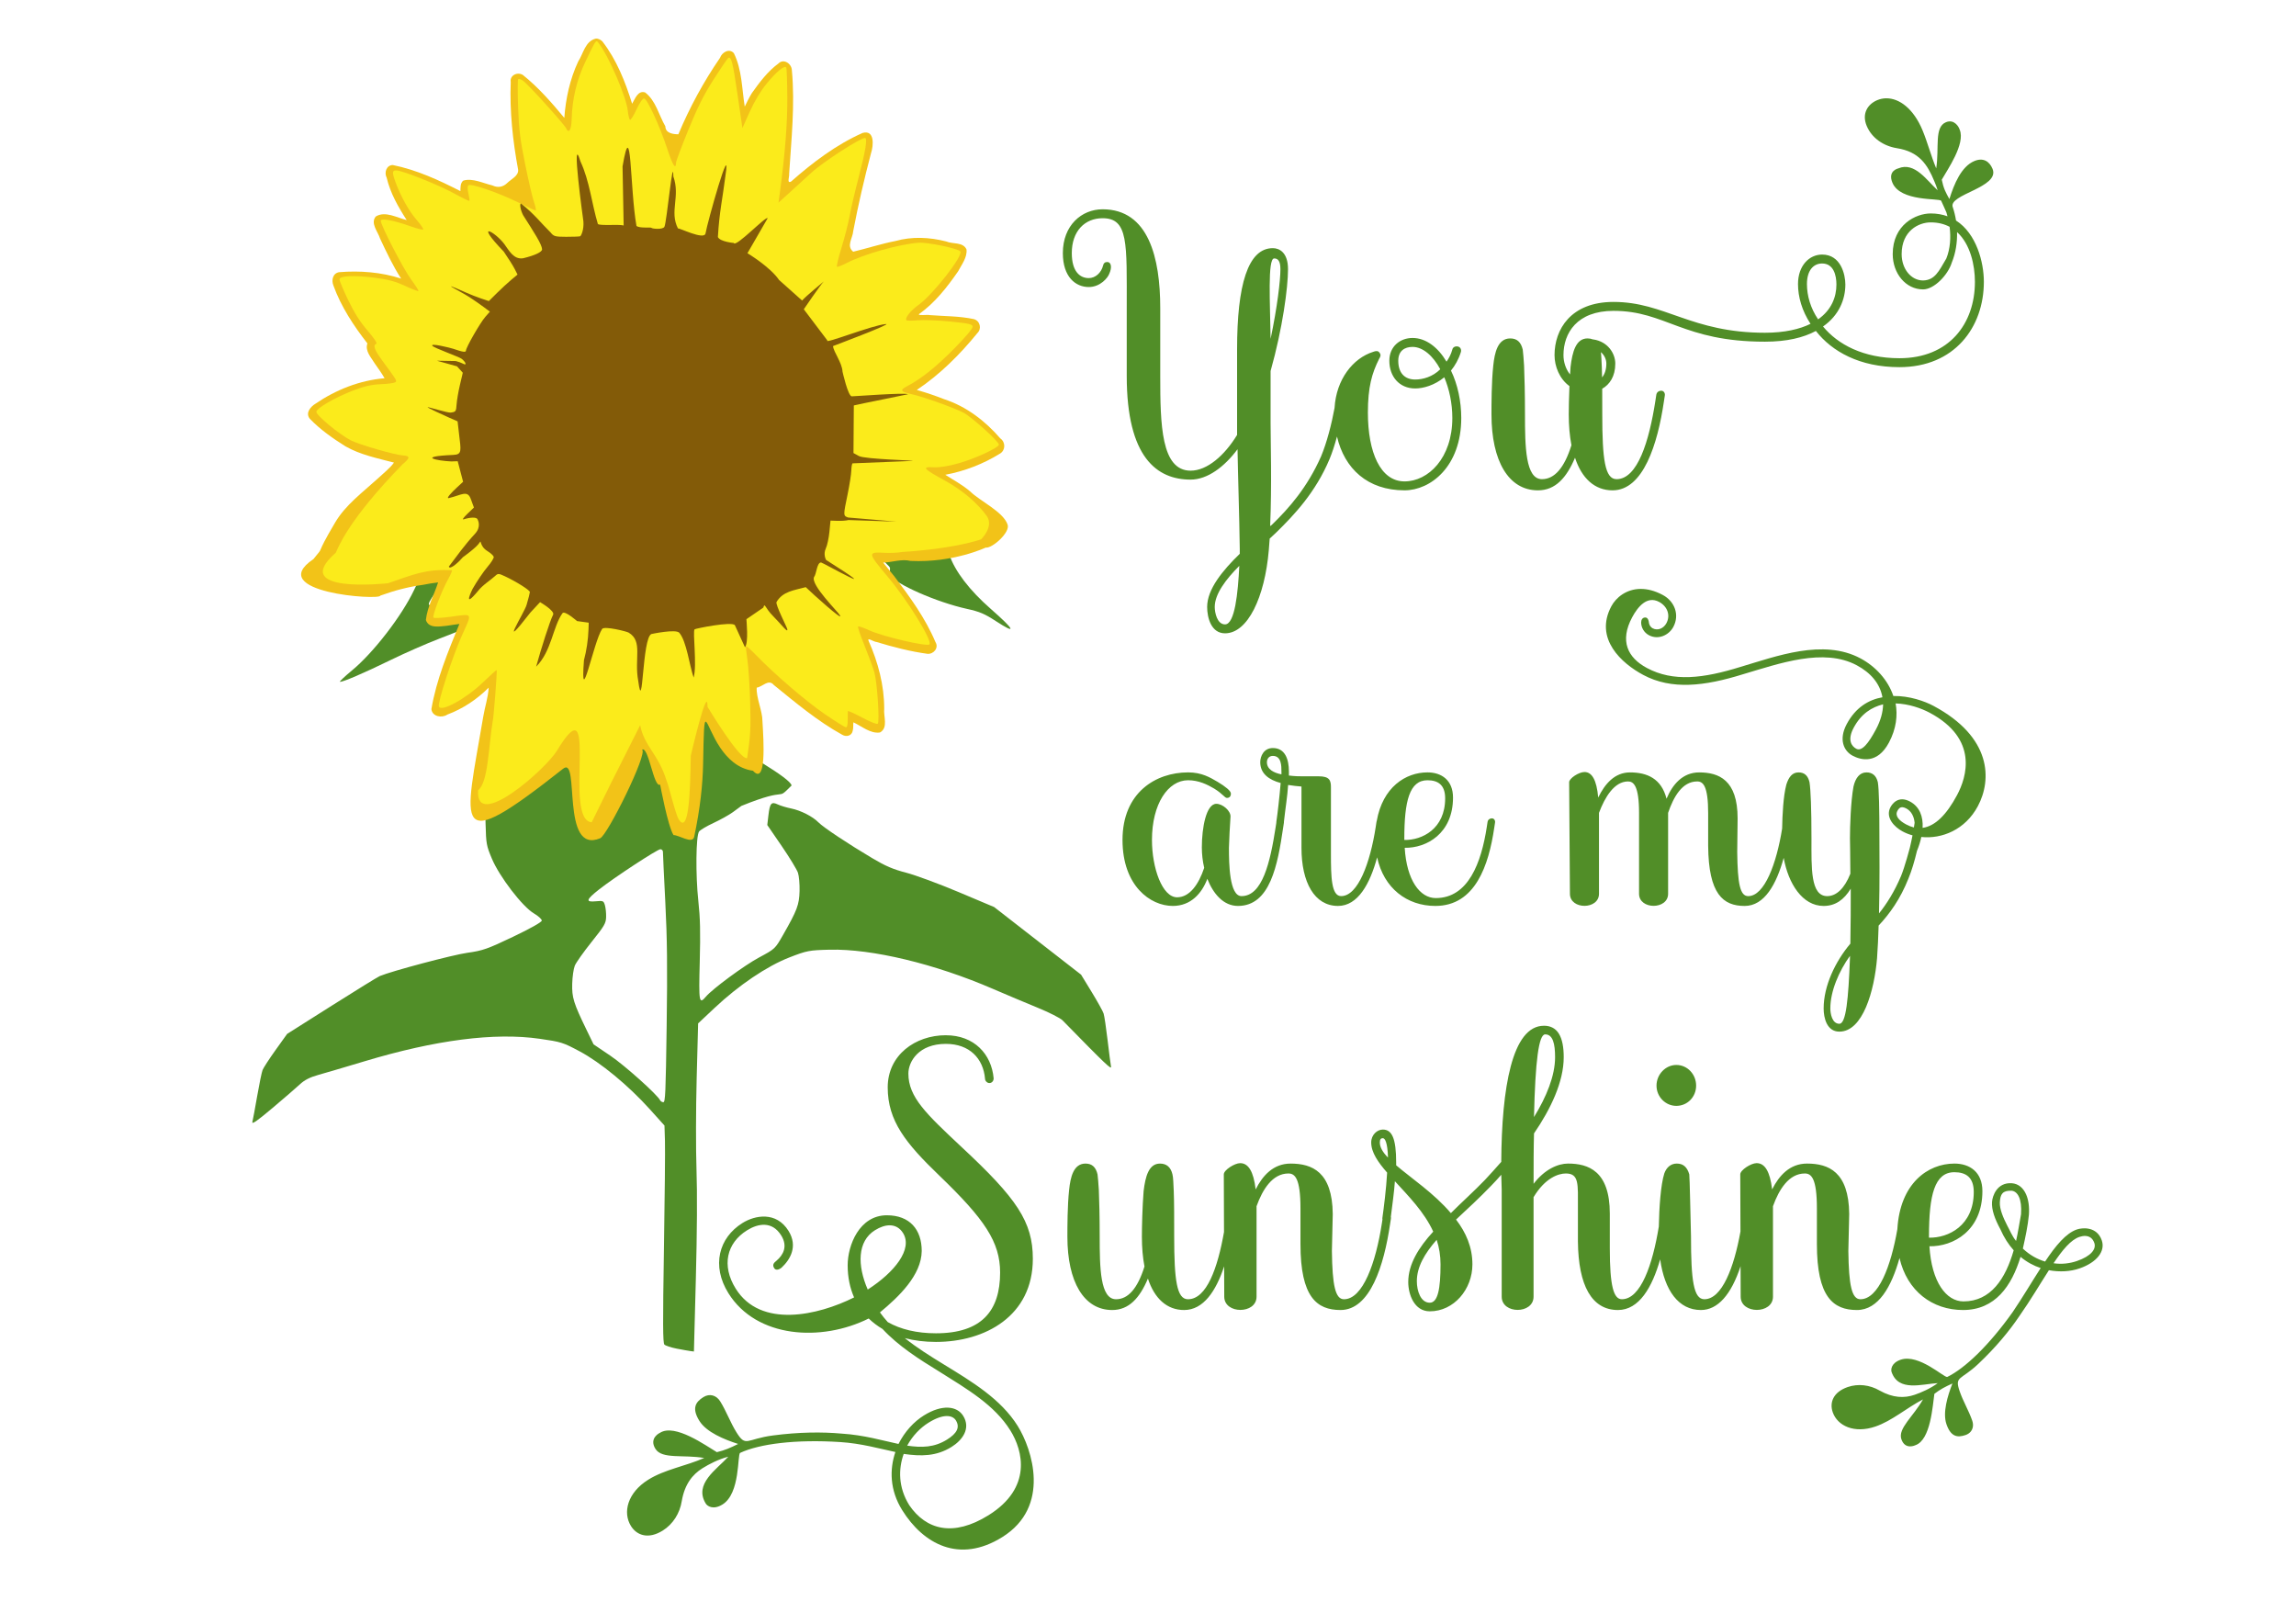 <svg width="297mm" height="210mm" viewBox="0 0 1052.362 744.094" id="svg12998" version="1.1" xmlns="http://www.w3.org/2000/svg">
  <defs id="defs13000"></defs>
  <g id="layer1" transform="translate(0,-308.268)">
    <g id="g13393">
      <g transform="matrix(0.56,0.033,-0.015,0.56,148.428,240.627)" id="g13153">
        <path id="path13071" style="fill:#518e28;fill-opacity:1" d="m 565.929,595.673 c -9.302,-5.415 -13.397,-6.89 -23.75,-8.55 -25.053,-4.019 -58.966,-16.788 -64.297,-24.211 1,-8.607 1.228,-4.015 -6.713,-13.148 -9.223,-10.792 -3.05,-11.827 13.662,-10.487 12.688,1.017 32.028,0.362 37.034,-1.255 1.641,-0.53 2.793,0.865 4.564,5.53 5.134,13.519 17.254,28.143 35.218,42.496 20.299,16.218 21.939,19.905 4.282,9.626 z M 41.047,666.88 c 17.138,-15.551 39.461,-46.921 48.936,-68.771 4.534,-10.456 4.884,-10.799 15.25,-14.982 4.469,-1.803 9.996,-4.521 12.283,-6.038 7.493,-4.972 9.089,0.554 2.011,6.962 -5.374,4.865 -17.079,21.642 -17.277,24.764 -0.229,3.597 20.922,7.787 34.233,6.781 l 10.625,-0.802 -4.375,4.448 c -5.779,5.876 -9.738,8.113 -31.25,17.659 -9.969,4.424 -27.688,13.35 -39.375,19.837 -21.113,11.718 -38.214,20.18 -40.782,20.18 -0.738,0 3.636,-4.517 9.72,-10.037 z m 264.792,275.453 c -0.621,-48.533 -1.474,-71.121 -3.827,-101.239 -1.666,-21.322 -3.029,-39.684 -3.029,-40.805 0,-1.121 -0.941,-2.039 -2.091,-2.039 -2.326,0 -37.337,25.457 -49.391,35.913 -10.302,8.936 -10.823,11.035 -2.42,9.747 6.117,-0.938 6.489,-0.803 7.665,2.771 0.68,2.066 1.236,6.353 1.236,9.526 0,5.179 -1.166,7.348 -11.405,21.211 -6.273,8.493 -12.179,17.534 -13.125,20.091 -0.946,2.556 -1.72,9.24 -1.72,14.853 0,11.324 1.534,15.797 12.653,36.901 l 6.125,11.624 14.049,8.523 c 11.993,7.276 39.154,29.473 41.554,33.96 0.422,0.789 1.613,1.435 2.646,1.435 1.655,0 1.783,-7.442 1.08,-62.472 z m 15.264,263.171 c -4.678,-0.629 -9.246,-1.854 -10.152,-2.722 -1.305,-1.252 -1.814,-17.379 -2.452,-77.75 -0.443,-41.894 -1.133,-81.805 -1.535,-88.691 l -0.73,-12.52 -12.334,-12.6 c -18.075,-18.464 -41.253,-35.833 -58.694,-43.983 -13.789,-6.443 -15.266,-6.816 -32.852,-8.294 -37.035,-3.112 -85.007,5.913 -142.746,26.856 -15.125,5.486 -31.88,11.459 -37.234,13.273 -6.913,2.342 -11.26,4.849 -15,8.652 -2.896,2.945 -12.79,12.294 -21.987,20.775 -12.306,11.349 -16.528,14.567 -15.99,12.188 0.402,-1.778 1.917,-11.391 3.365,-21.363 1.448,-9.972 3.168,-19.646 3.822,-21.5 0.654,-1.853 5.258,-9.519 10.232,-17.034 l 9.042,-13.665 35.708,-25.126 c 19.64,-13.819 37.077,-25.793 38.75,-26.608 9.488,-4.622 59.266,-20.894 71.087,-23.237 12.465,-2.471 16.292,-4.054 36.992,-15.299 14.051,-7.633 23.088,-13.347 23.088,-14.598 0,-1.131 -2.953,-3.59 -6.562,-5.465 -9.531,-4.952 -28.977,-28.309 -35.575,-42.728 -4.718,-10.31 -5.041,-11.83 -5.887,-27.706 l -0.895,-16.797 9.773,-9.482 c 5.375,-5.215 14.974,-13.309 21.331,-17.986 10.252,-7.543 12.512,-8.612 20,-9.455 l 33.442,-3.745 c 6.875,-7.127 13.21,-12.962 14.077,-12.966 4.294,9.684 -4.781,36.505 -0.814,46.79 1.256,1.657 4.767,-1.071 14.301,-11.111 5.262,-5.542 -5.417,-67.034 18.035,-45.193 l 6.885,3.963 5.32,-0.489 5.321,-0.489 0,16.65 c 0,12.095 0.685,19.606 2.503,27.455 3.579,15.451 10.358,26.714 12.033,26.245 2.533,-0.709 9.633,-30.6 13.234,-38.883 1.922,-4.421 -5.77,-10.139 -3.943,-17.09 1.827,-6.951 6.037,-50.618 6.314,-50.618 0.277,0 23.354,37.316 25.047,38.06 2.505,1.1 46.53,22.795 47.227,28.654 -13.497,14.586 0,0 -40.55,19.072 -0.189,0.098 -3.771,3.091 -6.865,5.555 -3.094,2.464 -10.125,6.861 -15.625,9.771 -5.5,2.91 -10.703,6.371 -11.562,7.691 -2.468,3.79 -1.941,35.672 0.938,56.736 1.897,13.877 2.471,25.327 2.484,49.472 0.017,33.427 0.386,35.243 5.76,28.372 5.329,-6.814 30.696,-27.393 42.695,-34.639 12.743,-7.694 12.848,-7.801 18.924,-19.332 11.103,-21.072 12.637,-25.55 12.637,-36.871 0,-5.613 -0.769,-12.297 -1.71,-14.853 -0.94,-2.556 -7.199,-12.044 -13.908,-21.084 l -12.199,-16.436 0.711,-7.965 c 0.896,-10.03 2.093,-11.54 7.418,-9.356 2.234,0.916 7.155,2.102 10.937,2.636 7.962,1.124 17.91,5.543 22.733,10.099 3.978,3.757 24.706,16.102 44.654,26.593 11.145,5.861 17.292,8.105 28.125,10.264 7.625,1.52 27.082,7.502 43.238,13.294 l 29.375,10.531 36.25,25.524 36.25,25.524 9.042,13.66 c 4.973,7.513 9.578,15.177 10.232,17.03 0.654,1.853 2.374,11.528 3.822,21.5 1.448,9.971 2.966,19.6 3.372,21.396 0.691,3.051 -3.815,-0.872 -40.662,-35.403 -1.819,-1.704 -11.182,-5.829 -20.807,-9.166 -9.625,-3.337 -26.219,-9.281 -36.875,-13.21 -47.934,-17.671 -99.594,-26.951 -134.109,-24.09 -16.76,1.389 -18.615,1.857 -32.766,8.264 -18.222,8.251 -40.682,25.046 -60.093,44.938 l -13.032,13.354 0.018,44.948 c 0.01,24.937 0.837,58.131 1.857,74.559 1.168,18.806 1.845,51.353 1.857,89.194 l 0.018,59.583 -2.812,-0.19 c -1.547,-0.104 -6.64,-0.704 -11.318,-1.333 z"></path>
        <path style="fill:#f2c318;fill-opacity:1" d="m 226.225,139.078 c -8.516,2.556 -9.772,12.867 -13.788,19.531 -6.344,14.733 -9.374,30.732 -10.111,46.707 -10.681,-11.848 -21.813,-23.64 -34.742,-33.014 -4.411,-2.577 -10.911,0.783 -9.826,6.293 -0.303,23.983 2.947,47.934 7.977,71.332 0.565,5.08 -5.458,7.946 -8.619,11.348 -3.386,3.576 -7.613,4.565 -12.121,2.695 -7.675,-1.34 -16.373,-5.249 -23.861,-2.521 -2.524,2.155 -2.106,6.325 -2.113,8.729 -17.81,-7.992 -36.396,-15.302 -55.785,-18.059 -5.228,0.334 -7.067,6.528 -4.75,10.668 3.275,12.296 10.039,23.291 17.273,33.621 -8.054,-1.413 -17.763,-6.663 -25.352,-1.41 -4.459,5.81 2.199,12.39 4.027,17.85 5.522,10.821 11.094,21.674 18.045,31.665 -16.422,-4.396 -33.894,-4.605 -50.623,-2.297 -5.245,1.037 -6.489,6.812 -4.551,11.188 6.68,16.881 17.402,31.882 29.043,45.678 -1.968,6.37 3.411,11.318 6.566,16.186 2.807,3.766 5.782,7.424 8.234,11.439 -20.315,2.887 -39.579,11.811 -55.871,24.115 -3.976,2.677 -8.278,8.019 -4.346,12.584 8.742,8.346 19.219,14.93 29.754,20.83 12.438,6.263 26.474,8.218 39.986,10.947 -2.894,4.503 -8.795,9.654 -13.176,14.109 -11.853,11.812 -25.52,22.821 -33.589,37.677 -16.929,30.928 -6.855,17.757 -16.929,30.928 -39.817,29.742 55.438,30.683 55.438,26.644 10.96,-4.674 22.629,-8.559 34.612,-10.867 4.056,-1.124 8.187,-1.95 12.325,-2.711 -2.923,10.346 -8.266,20.467 -9.164,31.27 2.565,7.223 11.765,4.495 17.332,3.717 3.434,-0.625 6.725,-1.539 10.148,-2.092 -8.618,23.066 -17.552,46.449 -21.014,70.92 0.799,6.182 8.871,6.992 13.107,3.735 12.627,-5.515 23.931,-13.885 33.243,-24.012 -0.25,8.04 -2.734,16.03 -3.825,24.031 -12.967,91.835 -23.443,116.47 66.441,38.611 13.738,-11.9 -0.556,70.765 31.815,55.02 5.827,-2.739 37.354,-71.878 32.263,-74.424 5.306,-3.261 10.385,31.22 15.523,27.693 0,0 7.195,33.691 12.054,40.628 4.423,-0.33 15.46,6.653 16.882,0.592 4.409,-23.755 5.858,-43.789 5.733,-60.19 -0.411,-54.234 -0.252,-33.178 13.565,-14.147 6.089,8.386 14.829,16.379 27.342,17.363 11.412,11.718 8.092,-24.659 6.65,-40.933 -0.154,-8.171 -5.746,-19.119 -5.42,-27.147 4.849,-0.994 9.457,-7.945 13.884,-3.026 18.249,13.431 36.425,27.383 56.864,37.321 3.614,1.983 8.135,0.486 8.68,-3.887 0.567,-2.178 0.074,-4.863 0.355,-6.734 6.945,2.834 14.184,8.647 21.963,7.002 6.822,-4.347 2.344,-13.279 2.904,-19.66 -0.509,-19.033 -5.984,-37.534 -14.229,-54.596 -1.627,-3.198 4.508,0.655 6.393,0.477 13.787,3.372 27.885,6.157 42.021,7.238 5.029,0.092 9.35,-5.472 6.182,-10.059 -8.721,-19.019 -21.887,-35.638 -35.072,-51.728 -3.083,-3.564 -6.235,-7.067 -9.35,-10.602 7.421,-0.675 15.043,-4.076 22.352,-2.689 35.047,-0.413 61.067,-14.494 61.067,-14.494 5.3,0.524 20.062,-13.793 17.407,-19.92 -3.776,-10.212 -23.366,-18.039 -31.132,-25.114 -6.324,-5.001 -14.594,-8.936 -20.867,-12.527 15.803,-3.87 31.008,-10.781 44.369,-20.01 4.315,-2.978 4.334,-9.476 -0.184,-12.367 -12.744,-13.568 -28.575,-24.552 -46.727,-29.334 -7.421,-2.439 -14.95,-4.565 -22.586,-6.217 18.593,-13.792 34.447,-30.984 48.291,-49.428 3.545,-3.707 1.988,-10.005 -3.131,-11.199 -11.858,-1.863 -24.068,-0.918 -36.059,-1.166 -2.559,-0.373 -9.349,1.195 -9.066,-0.196 12.847,-10.028 22.459,-23.386 31.167,-36.994 2.73,-5.653 7.196,-11.69 6.361,-18.207 -2.991,-6.169 -11.541,-3.558 -16.79,-5.583 -13.767,-2.679 -28.126,-2.502 -41.472,2.094 -11.611,2.945 -22.927,7.378 -34.287,10.773 -5.951,-4.311 -0.649,-11.197 -0.453,-16.752 3.51,-21.738 7.886,-43.3 12.886,-64.736 1.824,-6.073 2.643,-19.363 -7.313,-16.029 -21.412,10.902 -40.153,26.548 -57.377,43.135 -3.758,2.405 -1.368,-4.266 -1.795,-5.952 0.995,-28.295 3.377,-56.826 -0.057,-85.028 -0.323,-5.353 -6.987,-9.359 -11.105,-4.836 -8.59,6.969 -15.058,16.292 -21.07,25.473 -2.085,3.673 -3.812,7.533 -5.529,11.386 -2.759,-14.391 -2.976,-29.963 -10.047,-43.1 -3.91,-4.127 -9.853,-0.029 -11.213,4.42 -12.897,20.348 -23.764,41.984 -32.367,64.486 -4.284,0.273 -10.583,-0.232 -10.812,-5.852 -5.578,-8.841 -8.339,-20.598 -17.295,-26.729 -5.999,-1.537 -8.13,5.892 -10.365,9.844 -6.05,-17.584 -13.659,-35.233 -25.725,-49.543 -1.484,-1.291 -3.478,-2.222 -5.475,-1.877 z" id="path13095"></path>
        <path style="fill:#fbeb1b;fill-opacity:1" d="m 227.269,141.175 c -1.256,-0.238 -2.74,3.174 -8.945,17.254 -6.62,15.021 -9.961,30.942 -9.961,47.473 0,8.863 -1.97,12.483 -4.297,7.895 -1.705,-3.363 -32.224,-34.349 -36.334,-36.891 -1.714,-1.06 -3.488,-1.495 -3.945,-0.967 -0.457,0.528 -0.206,10.874 0.559,22.992 1.154,18.302 2.338,26.116 6.992,46.152 3.081,13.266 6.735,27.079 8.119,30.695 1.384,3.616 2.023,6.574 1.42,6.574 -0.603,0 -7.181,-2.622 -14.617,-5.826 -16.123,-6.947 -39.231,-13.43 -40.918,-11.48 -0.721,0.833 -0.622,3.397 0.262,6.725 0.786,2.958 1.219,5.624 0.961,5.922 -0.258,0.298 -6.004,-2.131 -12.768,-5.396 -12.652,-6.109 -41.855,-15.943 -47.344,-15.943 -3.666,0 -3.801,1.67 -0.756,9.389 4.375,11.09 11.662,23.162 18.043,29.893 3.536,3.73 6.087,7.175 5.67,7.656 -0.417,0.482 -5.199,-0.435 -10.629,-2.037 -13.903,-4.102 -24.168,-5.374 -24.168,-2.996 0,3.547 19.413,38.145 26.107,46.529 3.703,4.638 6.494,8.708 6.203,9.045 -0.291,0.336 -5.289,-1.278 -11.107,-3.588 -8.126,-3.226 -13.934,-4.429 -25.053,-5.188 -16.935,-1.155 -28.65,0.094 -28.65,3.055 0,1.098 3.401,8.502 7.557,16.451 5.344,10.223 10.193,17.267 16.562,24.068 5.285,5.643 8.36,9.894 7.443,10.289 -2.943,1.268 -1.556,4.946 4.961,13.158 13.232,16.674 12.935,16.208 11.121,17.504 -0.927,0.662 -6.26,1.659 -11.852,2.215 -7.377,0.733 -13.598,2.568 -22.668,6.686 -14.611,6.634 -28.583,15.685 -29.111,18.857 -0.446,2.677 19.252,17.527 28.9,21.787 7.055,3.115 36.244,9.781 42.83,9.781 6.037,0 5.997,1.721 -0.17,7.295 -43.451,48.402 -50.774,71.255 -52.605,75.438 -38.146,36.421 43.35,22.398 43.35,22.398 20.642,-8.363 30.557,-13.6 51.961,-13.713 0.339,0.392 -1.018,3.87 -3.016,7.73 -4.833,9.339 -12.19,30.549 -11.053,31.863 0.497,0.575 6.643,-0.072 13.658,-1.438 18.935,-3.687 18.059,-4.952 10.059,14.508 -7.345,17.864 -18.472,55.861 -17.35,59.242 1.635,4.925 21.883,-7.476 35.418,-21.691 5.865,-6.16 10.833,-11.002 11.041,-10.762 0.535,0.618 -1.563,41.395 -2.166,42.092 -2.842,20.58 -2.266,50.226 -10.379,56.912 -1.694,34.216 54.974,-20.691 63.484,-35.944 34.097,-61.116 6.155,56.678 30.045,56.678 l 14.684,-32.448 22.791,-49.179 c 3.809,17.089 15.585,22.708 22.795,44.116 1.851,3.399 7.928,27.079 10.937,31.204 8.545,11.717 8.654,-23.948 8.283,-52.764 0,0 12.312,-60.861 12.611,-40.847 0,0 27.552,42.359 33.511,39.975 2.281,-19.022 2.418,-23.852 1.274,-45.447 -0.704,-13.29 -2.145,-28.928 -3.201,-34.752 -1.056,-5.824 -1.692,-10.853 -1.412,-11.176 0.28,-0.323 4.125,2.827 8.545,7.002 15.952,15.066 42.103,35.47 57.522,44.881 8.654,5.282 16.43,9.604 17.281,9.604 1.021,0 1.476,-2.091 1.338,-6.139 -0.115,-3.376 -0.158,-6.583 -0.094,-7.125 0.064,-0.542 5.407,1.501 11.873,4.541 6.928,3.257 12.217,4.997 12.877,4.234 1.591,-1.839 -1.397,-33.828 -3.898,-41.734 -1.131,-3.575 -4.982,-13.123 -8.557,-21.217 -3.575,-8.094 -6.185,-15.081 -5.801,-15.525 0.385,-0.444 4.591,0.749 9.348,2.652 10.953,4.382 47.505,10.712 49.375,8.551 2.562,-2.96 -18.545,-34.626 -35.385,-53.084 -17.254,-18.912 -17.357,-19.539 -3.215,-19.576 4.607,-0.012 11.221,-0.728 14.699,-1.59 0,0 38.304,-4.186 63.805,-14.043 0,0 10.433,-10.888 4.209,-19.291 -7.801,-10.057 -20.639,-20.018 -34.268,-26.588 -18.747,-9.038 -20.395,-10.732 -10.434,-10.732 4.831,0 12.242,-1.621 20.58,-4.502 13.444,-4.645 32.406,-14.683 32.406,-17.154 0,-2.495 -22.928,-21.367 -29.686,-24.434 -7.674,-3.483 -33.175,-11.027 -42.19,-12.482 -9.861,-1.592 -10.623,-2.745 -4.283,-6.475 11.196,-6.587 23.395,-17.305 37.779,-33.189 8.985,-9.922 14.595,-17.189 14.361,-18.605 -0.325,-1.967 -3.163,-2.435 -18.496,-3.047 -9.961,-0.397 -21.92,-0.142 -26.576,0.568 -4.656,0.71 -8.811,0.893 -9.232,0.406 -1.422,-1.644 3.311,-8.111 9.414,-12.863 11.526,-8.975 35.91,-42.71 33.164,-45.883 -2.019,-2.333 -26.924,-6.02 -34.256,-5.072 -15.764,2.039 -44.61,11.954 -58.58,20.135 -3.639,2.131 -7.067,3.674 -7.615,3.43 -0.549,-0.244 0.901,-7.268 3.223,-15.609 2.321,-8.342 5.033,-20.367 6.025,-26.723 0.993,-6.356 3.842,-20.33 6.33,-31.055 5.208,-22.449 6.678,-33.223 4.535,-33.223 -3.643,0 -33.786,21.647 -43.043,30.912 -5.637,5.642 -13.853,13.821 -18.258,18.178 l -8.008,7.922 0.777,-7.201 c 3.478,-32.161 4.829,-58.145 4.117,-79.217 -0.425,-12.598 -1.098,-23.512 -1.496,-24.256 -1.229,-2.298 -7.947,3.72 -15.768,14.123 -4.745,6.311 -9.521,14.927 -13.111,23.65 l -5.648,13.723 -4.725,-27.209 c -4.549,-26.199 -5.961,-31.119 -8.43,-29.355 -0.629,0.449 -5.736,8.581 -11.348,18.072 -7.786,13.169 -12.426,23.229 -19.59,42.461 -5.164,13.862 -9.389,26.238 -9.389,27.504 0,6.279 -2.646,2.412 -7.486,-10.936 -6.643,-18.319 -17.487,-39.941 -20.059,-39.996 -1.136,-0.024 -3.566,3.82 -5.955,9.42 -2.22,5.203 -4.527,9.11 -5.125,8.684 -0.598,-0.427 -1.46,-3.66 -1.918,-7.186 -1.466,-11.299 -16.831,-43.994 -25.455,-54.166 -0.535,-0.631 -0.927,-1.114 -1.346,-1.193 z" id="path13093"></path>
        <path style="fill:#835b08;fill-opacity:1" d="m 250.982,242.205 2.188,48.168 c -3.98,-0.876 -19.374,1.559 -21.095,0.042 -5.491,-16.406 -7.71,-34.75 -15.559,-50.184 -8.848,-26.166 3.667,48.702 3.667,48.702 0.759,6.686 -1.523,12.063 -2.33,12.363 -0.783,0.292 -5.904,0.787 -11.377,1.1 -9.106,0.52 -10.199,0.283 -12.869,-2.803 -8.163,-7.29 -13.598,-14.227 -24.74,-22.15 -1.434,0 -0.304,5.481 1.936,9.389 9.446,13.743 15.891,22.771 16.25,26.973 0,2.216 -5.74,5.299 -15.23,8.178 -7.78,1.796 -11.84,-5.771 -15.738,-10.635 -7.981,-9.819 -25.662,-18.054 -0.291,6.193 3.775,5.064 7.958,11.206 9.295,13.646 l 2.432,4.436 -4.92,4.482 c -2.706,2.465 -7.852,7.646 -11.435,11.512 l -6.516,7.029 -6.609,-1.814 c -3.636,-0.997 -8.698,-2.722 -11.299,-3.703 -26.94,-10.157 -6.179,-1.413 1.875,3.191 3.625,2.072 8.941,5.412 11.846,7.363 l 5.281,3.547 -3.603,4.457 c -4.06,5.019 -15.086,25.836 -15.086,28.482 0,1.638 -2.439,1.439 -10.625,-0.869 -2.149,-0.606 -19.545,-3.869 -16.859,-1.28 1.719,1.657 22.156,7.699 24.047,9.044 3.785,2.693 4.726,5.657 1.25,3.939 -1.203,-0.595 -3.875,-1.392 -5.938,-1.773 l -15.406,0.652 16.539,3.602 4.883,4.947 -2.062,10.033 c -1.134,5.518 -2.176,12.791 -2.314,16.16 -0.239,5.828 -0.466,6.166 -4.693,6.957 -2.444,0.457 -17.842,-3.491 -18.873,-3.294 -1.031,0.198 13.844,6.032 17.713,7.485 l 7.033,2.641 1.404,9.82 c 1.972,13.797 3.25,17.047 -4.158,17.811 -31.068,3.203 -12.463,5.62 -1.488,5.418 l 5.213,-0.48 2.43,8.26 2.428,8.26 -4.947,4.998 c -4.295,4.338 -9.019,9.808 -6.307,9.011 10.038,-2.948 14.914,-7.744 17.889,-0.367 l 2.779,6.895 -5.279,5.533 c -3.141,3.292 -4.268,5.146 -2.781,4.578 5.444,-2.079 10.335,-2.419 11.211,-0.781 0.546,1.02 3.386,6.07 -1.715,12.069 -8.383,9.859 -14.063,18.674 -20.659,28.066 0.958,3.149 8.893,-5.171 11.266,-8.329 0,0 11.212,-8.804 13.283,-12.701 1.687,-3.193 -0.315,2.672 6.704,6.521 2.602,1.437 4.952,3.403 5.223,4.369 0.271,0.966 -1.972,4.865 -4.984,8.666 -3.012,3.801 -8.216,12.111 -11.565,18.467 0,0 -8.504,18.434 4.471,1.502 3.501,-4.974 10.364,-9.716 13.658,-13.076 2.158,-2.257 2.821,-2.282 7.734,-0.301 9.719,3.919 20.998,10.263 20.988,11.805 -0.01,0.833 -1.079,5.575 -2.385,10.539 -1.383,6.203 -23.414,43.391 3.324,6.072 4.293,-5.074 9.998,-11.602 7.631,-8.847 0,0 12.548,6.36 10.898,9.679 -2.401,4.827 -9.214,28.85 -12.724,43.205 12.288,-13.226 12.772,-33.54 20.322,-44.896 1.657,-2.773 12.09,5.661 12.09,5.661 l 9.606,0.762 -0.039,5.559 c -0.059,8.506 -1.182,17.557 -3.037,25.293 -2.079,43.224 7.39,-15.545 14.177,-26.408 1.745,-2.664 20.619,0.939 21.779,1.767 11.999,6.4 4.932,20.81 8.855,39 4.775,29.638 2.167,-35.577 9.757,-38.975 0,0 19.889,-5.473 22.757,-2.343 6.172,6.735 8.895,25.912 12.702,35.925 2.594,-10.726 -1.968,-37.436 -0.298,-39.502 0.51,-0.631 30.335,-8.506 32.832,-5.311 l 8.729,17.556 c 3.015,-3.972 0.562,-21.975 0.576,-23.019 l 13.537,-10.266 c 1.223,-4.508 1.098,-0.055 8.295,6.562 7.052,6.485 12.639,13.671 11.755,9.762 -0.341,-1.508 -10.467,-19.594 -9.351,-21.561 4.954,-9.003 13.752,-10.256 23.534,-13.531 6.744,5.95 31.268,26.087 28.695,21.548 -1.699,-2.996 -24.907,-23.647 -22.131,-30.198 1.963,-2.439 1.929,-12.14 5.471,-12.24 1.291,0 58.127,28.199 4.004,-2.307 0,0 -2.689,-4.235 -0.473,-9.402 1.061,-2.459 2.219,-8.631 2.572,-13.715 l 0.641,-9.244 5.768,-0.143 c 3.171,-0.079 7.172,-0.608 8.891,-1.174 l 39.241,-1.029 -39.554,-1.021 c -4.106,-1.22 -4.106,-1.227 -0.938,-19.021 1.375,-7.722 2.5,-16.568 2.5,-19.658 0,-3.09 0.422,-5.701 0.938,-5.803 0.516,-0.101 46.957,-4.639 48.549,-4.829 5.503,-0.656 -38.672,0.925 -43.573,-1.441 l -4.527,-2.188 -0.381,-19.457 -0.381,-19.457 4.375,-1.203 4.375,-1.203 35.302,-9.342 c -2.34,-1.355 -44.771,4.414 -45.945,4.414 -3.084,0 -8.077,-19.702 -8.077,-19.702 -0.587,-7.533 -7.833,-15.659 -8.324,-20.47 0,0 48.454,-21.281 42.74,-20.531 -11.023,1.446 -50.413,19.815 -47.505,16.191 L 402.217,350.171 c 0,0 13.173,-20.959 15.718,-23.668 0,0 -14.096,12.663 -17.301,16.603 l -19.277,-15.7 c -7.585,-10.284 -26.406,-20.331 -26.406,-20.331 l 15.726,-29.534 c -1.132,-2.265 -25.502,25.804 -27.105,21.825 0,0 -11.198,-0.259 -13.134,-4.07 0.602,-20.571 3.048,-32.072 4.809,-50.378 4.275,-33.108 -13.86,39.464 -14.998,48.05 -0.972,5.78 -22.123,-3.628 -22.607,-2.724 -7.551,-13.637 1.378,-26.031 -4.934,-42.313 -0.694,-18.448 -4.347,37.302 -6.181,41.541 -1.166,2.605 -10.091,2.248 -10.538,1.53 -0.446,-0.719 -9.711,1.11 -12.329,-0.87 -6.312,-30.474 -6.326,-92.278 -12.678,-47.926 z" id="path13077"></path>
      </g>
      <path id="path13259" d="m 864.512,353.316 c -1.395,0.018 -2.765,0.298 -4.074,0.842 -2.161,0.897 -3.962,2.426 -4.93,4.436 -0.968,2.01 -1.103,4.502 0.07,7.328 2.347,5.652 7.741,9.258 13.805,10.248 10.217,1.604 14.002,7.439 17.178,15.086 0.552,1.33 1.175,2.826 1.561,4.225 -5.007,-4.547 -10.535,-13.165 -18.016,-10.059 -0.166,0.069 -5.001,1.1 -2.723,6.586 3.659,8.811 21.621,7.007 22.34,8.268 0.552,1.33 1.409,2.921 2.375,5.248 0.196,0.601 0.364,1.236 0.533,1.869 -2.284,-0.837 -4.844,-1.309 -7.707,-1.309 -6.757,0 -17.404,5.12 -17.404,18.635 0,8.805 5.936,16.174 13.922,16.174 5.008,0 11.384,-6.558 13.146,-12.279 1.826,-4.431 2.534,-9.294 2.422,-13.988 6.068,5.509 8.186,15.109 8.186,22.787 0,19.248 -11.877,35.016 -34.605,35.016 -16.586,0 -28.256,-6.349 -35.014,-14.539 7.371,-5.119 10.238,-12.491 10.238,-19.248 0,-4.505 -2.048,-13.717 -10.648,-13.717 -5.938,0 -11.057,5.116 -11.057,13.512 0,5.938 1.842,12.286 5.732,18.225 -4.914,2.457 -11.875,4.096 -20.885,4.096 -33.786,0 -45.866,-14.127 -69.414,-14.127 -19.657,0 -27.029,12.694 -27.029,24.365 0,5.139 2.249,10.889 6.834,14.211 -0.217,5.15 -0.314,10.1 -0.314,12.959 0,5.119 0.409,9.829 1.229,14.129 -3.276,10.443 -7.78,15.562 -13.514,15.562 -7.576,0 -7.781,-14.947 -7.781,-29.895 0,-9.624 -0.205,-16.791 -0.41,-22.115 -0.205,-3.276 -0.409,-5.733 -0.613,-7.371 -0.819,-3.481 -2.663,-5.119 -5.734,-5.119 -5.733,0 -7.167,6.552 -7.781,12.49 -0.819,7.576 -0.818,17.609 -0.818,22.318 0,21.295 7.781,34.811 21.295,34.811 7.986,0 13.106,-5.733 16.996,-14.947 3.071,9.419 9.009,14.947 17.199,14.947 14.129,0 20.68,-21.296 23.547,-40.748 l 0.41,-2.662 c 0.205,-1.024 -0.41,-2.252 -1.639,-2.252 -1.024,0 -2.047,0.615 -2.252,1.844 l -0.408,2.66 c -2.867,18.633 -8.191,36.039 -17.814,36.039 -5.324,0 -6.553,-9.009 -6.553,-29.895 0,-4.359 -0.002,-8.135 -0.023,-11.551 3.382,-1.909 5.994,-5.619 5.994,-11.525 0,-4.505 -3.276,-10.035 -10.033,-11.059 -0.088,-0.013 -0.167,-0.009 -0.25,-0.014 -0.726,-0.294 -1.534,-0.457 -2.445,-0.457 -5.324,0 -6.962,6.144 -7.781,13.105 -0.088,1.083 -0.149,2.258 -0.221,3.404 -2.01,-2.472 -3.021,-5.749 -3.021,-8.871 0,-10.033 6.143,-20.271 22.934,-20.271 23.957,0 31.738,14.129 69.414,14.129 10.033,0 17.61,-1.843 23.344,-4.914 7.371,9.419 20.065,16.586 38.289,16.586 25.186,0 38.701,-18.226 38.701,-39.111 0,-8.898 -3.335,-22.046 -12.756,-28.082 -0.335,-2.118 -0.83,-4.146 -1.459,-6.02 -2.485,-5.985 21.777,-9.041 18.188,-17.686 -1.45,-3.491 -4.313,-5.227 -8.303,-3.57 -5.984,2.485 -9.289,10.485 -11.471,17.434 -0.857,-1.593 -1.504,-2.69 -2.057,-4.02 -0.621,-1.496 -1.078,-3.059 -1.436,-4.859 2.581,-4.58 10.915,-16.421 8.223,-22.904 l -0.344,-0.834 c 0,0 -1.961,-4.253 -5.951,-2.596 -5.486,2.278 -2.992,11.574 -4.471,21.154 -2.416,-5.818 -4.001,-11.983 -6.279,-17.469 -4.095,-9.86 -10.617,-14.722 -16.664,-14.645 z m -359.133,50.863 c -9.624,0 -18.225,7.371 -18.225,20.066 0,11.057 5.939,15.561 11.877,15.561 5.324,0 8.806,-4.3 9.42,-6.143 1.229,-2.662 1.022,-5.322 -1.025,-5.322 -1.024,0 -1.637,0.613 -1.842,1.637 -0.819,3.276 -3.481,5.734 -6.553,5.734 -4.095,0 -7.781,-3.072 -7.781,-11.467 0,-10.033 5.938,-15.973 14.129,-15.973 11.876,0 11.057,11.468 11.057,41.158 l 0,31.123 c 0,37.472 13.924,47.506 29.281,47.506 7.781,0 15.562,-5.938 21.5,-13.924 0.205,12.491 0.819,30.1 1.023,45.662 l 0,2.252 c -7.781,7.576 -14.947,16.177 -14.947,24.367 0,4.914 1.844,12.08 8.191,12.08 10.443,0 18.224,-16.586 20.066,-38.086 0.205,-1.843 0.205,-3.479 0.41,-5.322 l 3.07,-2.867 c 8.191,-7.986 18.02,-18.43 24.367,-33.582 1.256,-3.016 2.403,-6.587 3.412,-10.32 3.405,14.689 14.011,24.654 30.949,24.654 11.876,0 26.006,-10.853 26.006,-33.172 0,-7.576 -1.639,-15.357 -4.711,-21.705 1.843,-2.252 3.482,-5.118 4.506,-8.395 0.41,-1.229 -0.205,-2.457 -1.434,-2.662 -1.229,-0.205 -2.252,0.41 -2.457,1.434 -0.614,2.252 -1.638,4.096 -2.662,5.529 -3.89,-6.552 -9.42,-10.854 -15.562,-10.854 -5.733,0 -10.646,3.891 -10.646,10.443 0,7.167 4.504,12.695 11.875,12.695 3.686,0 8.806,-1.433 13.311,-5.119 2.252,5.324 3.686,11.876 3.686,18.633 0,18.429 -11.058,29.076 -21.91,29.076 -11.057,0 -16.791,-13.309 -16.791,-31.533 0,-11.671 1.843,-18.02 5.119,-24.572 0.614,-1.024 1.024,-1.841 0.205,-2.865 -0.614,-1.024 -1.841,-0.82 -2.865,-0.41 -9.328,2.915 -16.983,12.659 -17.74,25.721 -1.341,7.341 -3.529,15.832 -6.18,22.193 -6.348,14.333 -14.742,23.754 -22.318,31.125 -0.205,0.205 -0.614,0.614 -1.023,0.818 0.819,-19.043 0.203,-38.701 0.203,-47.301 l 0,-23.752 c 5.529,-19.657 7.986,-38.29 7.986,-46.686 0,-7.576 -3.889,-9.623 -6.961,-9.623 -11.467,0 -16.383,16.994 -16.383,46.275 l 0,33.582 0,5.732 c -5.733,9.419 -13.719,16.381 -21.295,16.381 -13.514,0 -13.924,-21.091 -13.924,-43.41 l 0,-31.123 c 0,-22.933 -5.323,-45.252 -26.414,-45.252 z m 379.545,6 c 3.384,0 6.253,0.747 8.674,2.031 0.621,4.795 0.324,9.957 -1.498,14.512 -3.49,5.967 -5.291,9.923 -10.658,10.076 -5.529,0 -9.826,-5.323 -9.826,-12.08 0,-10.648 7.78,-14.539 13.309,-14.539 z m -300.916,16.523 c 1.638,0 2.867,1.024 2.867,4.914 0,5.119 -1.434,17.405 -4.506,31.943 -0.205,-16.176 -1.433,-36.857 1.639,-36.857 z m 251.158,2.314 c 5.324,0 6.553,5.528 6.553,9.623 0,5.733 -2.252,11.673 -8.395,15.973 -3.481,-5.119 -5.119,-10.854 -5.119,-16.178 0,-6.348 3.07,-9.418 6.961,-9.418 z m -187.721,38.229 c 4.71,0 9.419,4.095 12.695,10.238 -3.481,3.481 -7.986,4.709 -11.467,4.709 -4.914,0 -7.779,-3.071 -7.779,-8.6 0,-4.505 2.865,-6.348 6.551,-6.348 z m 86.324,2.404 c 1.662,1.418 2.496,3.408 2.496,5.234 0,2.801 -0.757,4.882 -1.955,6.336 -0.03,-1.707 -0.069,-3.309 -0.125,-4.76 -0.162,-2.923 -0.205,-5.175 -0.416,-6.811 z m -165.732,97.93 c -0.614,12.491 -2.048,26.824 -6.553,26.824 -3.686,0 -4.709,-5.529 -4.709,-7.986 0,-5.938 5.119,-12.695 11.262,-18.838 z" style="font-style:normal;font-variant:normal;font-weight:bold;font-stretch:normal;font-size:204.763px;line-height:129%;font-family:'Culinary Script';-inkscape-font-specification:'Culinary Script Bold';text-align:start;letter-spacing:0px;word-spacing:-8.475px;text-anchor:start;fill:#518e28;fill-opacity:1;stroke:none;stroke-width:1px;stroke-linecap:butt;stroke-linejoin:miter;stroke-opacity:1"></path>
      <path id="path13241" d="m 752.011,578.146 c -6.618,0.03 -11.347,4.001 -13.447,7.93 -7.978,14.921 4.76,26.222 14.602,31.484 13.016,6.959 28.042,5.194 45.666,-0.283 16.724,-4.938 36.976,-12.276 52.215,-4.129 6.349,3.395 10.644,8.346 11.76,14.658 -6.312,1.116 -12.288,4.654 -16.361,12.273 -3.819,7.143 -1.304,12.367 2.664,14.488 3.81,2.037 11.325,4.014 16.672,-5.986 3.395,-6.349 4.047,-12.533 3.068,-17.955 6.035,0.165 11.856,2.258 15.666,4.295 22.382,11.967 16.911,29.451 12.498,37.705 -4.838,9.048 -10.053,14.222 -15.793,15.031 0.302,-5.146 -1.344,-9.7 -5.789,-12.076 -5.397,-2.886 -8.166,1.146 -8.93,2.574 -2.546,4.762 1.845,9.15 5.496,11.102 1.405,0.751 2.89,1.369 4.598,1.82 -0.356,1.873 -0.77,3.807 -1.238,5.758 0,0 -2.289,8.686 -4.033,12.916 -3.06,7.2 -6.48,12.6 -10.08,17.1 0.36,-14.94 0.18,-29.339 0.18,-34.199 0,-13.86 -0.181,-22.5 -0.721,-25.92 -0.72,-3.06 -2.519,-4.5 -5.219,-4.5 -3.06,0 -5.041,2.52 -5.941,6.48 -1.26,6.84 -1.619,18.36 -1.619,23.76 0,1.62 0.18,7.919 0.18,16.199 -2.7,6.84 -6.479,10.26 -10.619,10.26 -7.74,0 -7.201,-13.139 -7.201,-26.279 0,-13.86 -0.36,-22.5 -0.9,-25.92 -0.72,-3.06 -2.339,-4.5 -5.039,-4.5 -2.88,0 -4.5,2.16 -5.58,5.58 -1.399,5.314 -1.812,13.808 -1.93,20.154 -2.571,16.106 -8.092,30.965 -15.541,30.965 -3.78,0 -4.861,-5.76 -5.041,-20.16 l 0.18,-15.479 c 0,-17.64 -8.639,-21.061 -17.639,-21.061 -7.56,0 -12.241,5.581 -14.941,12.061 -2.34,-9.18 -8.818,-12.061 -16.738,-12.061 -7.02,0 -11.52,5.22 -14.58,11.52 -0.72,-8.1 -2.881,-11.699 -6.301,-11.699 -2.52,0 -7.02,2.88 -7.02,4.68 l 0.359,51.119 c 0,7.38 13.32,7.38 13.32,0 l 0,-36 0,-1.08 c 2.7,-7.2 7.02,-14.398 13.32,-14.398 2.52,0 5.039,1.978 5.039,14.398 l 0,37.08 c 0,7.38 13.32,7.38 13.32,0 l 0,-36 0,-1.08 c 2.52,-7.38 6.48,-14.398 13.32,-14.398 2.7,0 5.039,1.978 5.039,14.578 l 0,14.941 c 0.18,22.14 6.84,27.539 16.74,27.539 9.071,0 14.581,-9.994 17.879,-22.041 2.118,11.81 8.566,22.041 18.312,22.041 5.4,0 9.36,-2.88 12.42,-7.92 0,7.92 3.1e-4,16.921 -0.18,25.201 -6.84,8.1 -12.24,19.259 -12.24,29.699 0,4.32 1.441,10.619 7.201,10.619 10.8,0 16.019,-18.718 17.279,-33.658 0.36,-4.68 0.541,-9.721 0.721,-14.941 5.04,-5.4 9.9,-12.06 13.68,-21.6 1.501,-3.602 2.824,-8.096 3.898,-12.643 0.871,-2.107 1.547,-4.266 1.982,-6.361 9.475,0.984 20.141,-3.313 25.912,-14.107 6.45,-12.064 6.502,-31.63 -20.324,-45.973 -3.968,-2.122 -10.987,-4.651 -18.398,-4.531 -2.533,-7.478 -8.245,-13.593 -15.07,-17.242 -17.144,-9.166 -38.709,-0.898 -54.945,3.893 -17.137,5.329 -30.872,6.968 -42.936,0.518 -8.889,-4.753 -12.547,-12.423 -6.775,-23.217 2.546,-4.762 6.798,-10.043 12.354,-7.072 3.81,2.037 5.309,6.107 3.357,9.758 -1.273,2.381 -3.963,3.595 -6.344,2.322 -0.794,-0.424 -1.492,-1.409 -1.629,-2.299 -0.126,-1.292 -0.569,-2.755 -1.861,-2.629 -1.048,0.052 -1.715,0.92 -1.748,2.127 -0.066,2.414 1.319,4.786 3.541,5.975 4.286,2.291 9.178,0.011 11.215,-3.799 2.97,-5.556 0.563,-11.743 -4.834,-14.629 -3.72,-1.989 -7.119,-2.789 -10.127,-2.775 z m 111.107,52.889 c -0.099,3.621 -1.084,7.379 -3.291,11.506 -3.48,6.508 -6.482,10.209 -9.021,8.852 -2.222,-1.188 -4.158,-4.059 -1.188,-9.615 3.48,-6.508 8.31,-9.435 13.5,-10.742 z m -279.73,20.037 c -4.14,0 -5.76,3.78 -5.76,6.48 0,5.22 3.959,8.099 9.359,9.539 -0.54,6.48 -1.44,14.22 -1.98,17.82 -0.024,0.144 -0.027,0.287 -0.016,0.428 l -0.293,1.912 c -2.52,16.38 -6.12,31.68 -15.66,31.68 -5.58,0 -5.76,-14.939 -5.76,-22.139 0,-1.98 0.539,-12.061 0.719,-14.221 0.18,-2.7 -3.599,-5.939 -6.479,-5.939 -4.68,0 -6.66,10.979 -6.66,19.979 0,3.06 0.36,6.301 1.08,9.361 -2.52,7.56 -6.66,13.5 -12.42,13.5 -6.84,0 -11.521,-13.501 -11.521,-26.281 0,-16.56 7.381,-27.359 16.561,-27.359 4.86,0 8.821,1.979 11.881,3.779 4.14,2.52 4.859,4.32 5.939,4.32 0.54,0 1.799,-0.18 1.799,-1.98 0,-1.26 -2.519,-3.238 -6.119,-5.398 -3.42,-1.98 -7.2,-4.32 -13.5,-4.32 -14.76,0 -30.061,9.179 -30.061,30.959 0,21.06 12.781,30.24 23.041,30.24 8.28,0 13.32,-5.76 15.84,-12.42 2.7,6.84 7.379,12.42 14.039,12.42 14.76,0 18.181,-18.72 20.701,-35.82 l 0.359,-2.34 c 0.037,-0.183 0.037,-0.371 0.016,-0.559 0.708,-6.372 1.565,-11.306 1.914,-16.721 1.98,0.36 4.139,0.541 6.119,0.721 l 0,28.08 c 0,15.84 5.94,26.639 16.74,26.639 9.128,0 14.65,-10.118 17.941,-22.266 3.021,14.091 13.633,22.266 26.674,22.266 18.36,0 24.48,-18.72 27,-35.82 l 0.359,-2.34 c 0.18,-0.9 -0.359,-1.979 -1.439,-1.979 -0.9,0 -1.8,0.539 -1.98,1.619 l -0.359,2.34 c -2.52,16.38 -8.46,32.58 -23.4,32.58 -7.2,0 -13.321,-8.099 -14.221,-23.039 9.9,0.18 22.141,-6.481 22.141,-23.041 0,-7.92 -5.219,-11.52 -11.699,-11.52 -10.074,0 -20.542,6.814 -23.258,22.266 -0.051,0.129 -0.092,0.265 -0.117,0.414 l -0.359,2.34 c -2.52,16.38 -8.1,31.68 -15.84,31.68 -4.5,0 -4.682,-8.82 -4.682,-19.26 l 0,-30.6 c 0,-3.06 -0.54,-5.041 -5.58,-5.041 l -7.559,0 c -0.9,0 -3.421,6.3e-4 -6.121,-0.359 l 0,-1.799 c 0,-5.76 -1.799,-10.801 -7.379,-10.801 z m 0,3.6 c 3.96,0 3.959,4.501 3.959,7.381 l 0,1.08 c -3.6,-0.72 -6.66,-2.34 -6.66,-5.58 0,-1.26 0.721,-2.881 2.701,-2.881 z m 70.895,11.16 c 4.86,0 8.1,2.159 8.1,8.279 0,14.04 -10.621,19.26 -18.721,19.08 l 0,-0.539 c 0,-17.28 2.341,-26.82 10.621,-26.82 z m 217.83,12.367 c 0.453,0.048 0.986,0.217 1.621,0.557 2.294,1.227 3.552,3.629 3.826,6.562 l -0.297,1.934 c -0.011,0.069 -0.024,0.144 -0.035,0.213 -1.143,-0.279 -2.244,-0.692 -3.533,-1.381 -3.175,-1.697 -5.291,-3.849 -4.018,-6.23 0.446,-0.833 1.077,-1.797 2.436,-1.654 z m -24.189,68.094 0,0.898 c -0.72,19.08 -1.799,30.24 -4.859,30.24 -3.42,0 -4.141,-4.86 -4.141,-7.02 0,-7.92 3.96,-17.099 9,-24.119 z" style="font-style:normal;font-variant:normal;font-weight:bold;font-stretch:normal;font-size:medium;line-height:129%;font-family:'Culinary Script';-inkscape-font-specification:'Culinary Script Bold';text-align:start;letter-spacing:0px;word-spacing:-7.45px;text-anchor:start;fill:#518e28;fill-opacity:1;stroke:none;stroke-width:1px;stroke-linecap:butt;stroke-linejoin:miter;stroke-opacity:1"></path>
      <path id="path13218" d="m 707.635,778.345 c -14.606,0 -19.344,28.619 -19.541,62.371 -2.566,2.961 -5.131,5.725 -7.5,8.291 -4.935,5.132 -10.464,10.067 -15.596,15.199 -7.698,-9.08 -18.158,-15.989 -25.066,-21.91 l 0,-1.186 c 0,-11.251 -1.974,-15.197 -6.119,-15.197 -2.566,0 -5.328,2.369 -5.328,5.922 0,4.54 3.158,9.079 7.303,13.816 -0.395,7.303 -1.58,16.58 -2.172,20.725 -0.041,0.246 -0.019,0.491 0.031,0.727 l -0.283,1.84 c -2.763,17.962 -8.684,34.738 -17.369,34.738 -3.948,0 -5.33,-6.315 -5.527,-22.105 l 0.393,-16.977 c -0.197,-19.343 -9.473,-23.092 -19.342,-23.092 -7.895,0 -12.83,5.526 -15.988,11.842 -0.987,-8.29 -3.355,-12.039 -7.105,-12.039 -2.566,0 -7.5,3.159 -7.5,5.133 l 0.092,26.42 c -2.891,16.407 -7.924,30.818 -16.521,30.818 -5.132,0 -6.316,-8.683 -6.316,-28.816 0,-8.882 1.3e-4,-15.593 -0.197,-20.725 -0.197,-3.553 -0.197,-6.118 -0.592,-7.697 -0.79,-3.355 -2.762,-4.936 -5.723,-4.936 -5.132,0 -6.712,5.922 -7.502,12.633 -0.592,7.303 -0.789,16.579 -0.789,20.922 0,4.935 0.394,9.474 1.184,13.619 -3.158,10.066 -7.501,15 -13.027,15 -7.303,0 -7.5,-14.408 -7.5,-28.816 0,-9.277 -0.197,-16.186 -0.395,-21.318 -0.197,-3.158 -0.396,-5.524 -0.594,-7.104 -0.79,-3.355 -2.565,-4.936 -5.525,-4.936 -5.527,0 -6.908,6.315 -7.5,12.039 -0.79,7.303 -0.791,16.976 -0.791,21.516 0,20.528 7.502,33.555 20.529,33.555 7.698,0 12.631,-5.528 16.381,-14.41 2.961,9.08 8.687,14.41 16.582,14.41 8.882,0 14.644,-8.748 18.354,-20.023 l 0.049,13.904 c 0,8.093 14.803,8.093 14.803,0 l 0,-39.477 0,-1.973 c 2.763,-7.698 7.304,-15.002 14.607,-15.002 2.961,0 5.525,2.172 5.525,15.988 l 0,16.383 c 0,24.278 7.501,30.199 18.357,30.199 13.619,0 19.936,-20.528 22.699,-39.279 l 0.395,-2.566 c 0.057,-0.286 0.041,-0.586 -0.029,-0.871 0.75,-6.073 1.484,-11.043 1.859,-16.301 6.119,6.711 13.425,14.014 17.57,23.094 -6.711,7.303 -11.451,15.001 -11.451,23.094 0,5.724 2.763,13.424 9.869,13.424 11.053,0 19.541,-10.067 19.541,-21.516 0,-7.895 -2.96,-14.606 -7.5,-20.527 5.329,-4.935 10.856,-10.067 15.988,-15.396 1.579,-1.579 3.159,-3.356 4.738,-5.133 0,2.171 0.197,4.54 0.197,6.908 l 0,48.951 c 0,8.093 14.605,8.093 14.605,0 l 0,-45.596 c 5.329,-8.882 11.449,-10.855 14.805,-10.855 6.119,0 5.525,4.935 5.525,15.594 l 0,15.594 c 0.197,20.133 6.315,31.383 18.355,31.383 9.709,0 15.695,-10.448 19.34,-23.232 2.015,14.364 8.486,23.232 18.664,23.232 7.695,0 13.891,-6.975 18.189,-20.086 l 0.049,13.967 c 0,8.093 14.805,8.093 14.805,0 l 0,-39.477 0,-1.973 c 2.763,-7.698 7.302,-15.002 14.605,-15.002 2.961,0 5.525,2.172 5.525,15.988 l 0,16.383 c 0,24.278 7.501,30.199 18.357,30.199 9.857,0 15.878,-10.767 19.506,-23.816 3.484,15.08 14.995,23.816 29.107,23.816 14.775,0 22.307,-11.065 26.369,-24.361 2.899,2.405 6.046,4.086 9.229,5.131 -4.099,6.355 -8.304,13.505 -12.855,20.205 -10.906,15.353 -21.971,25.812 -29.963,29.697 -1.362,0.468 -13.017,-10.756 -21.359,-7.893 -4.426,1.519 -4.513,4.592 -4.162,5.613 3.156,9.194 13.881,5.512 21.164,5.105 -3.336,2.477 -7.475,4.28 -10.539,5.332 -4.767,1.636 -9.949,1.512 -16.07,-1.906 -4.52,-2.635 -9.878,-3.269 -14.645,-1.633 -6.64,2.279 -8.42,7.077 -6.9,11.504 2.162,6.299 9.882,9.929 19.586,6.598 7.661,-2.63 14.212,-8.495 21.805,-12.434 -4.371,7.78 -11.609,13.311 -9.914,18.248 1.753,5.108 6.457,2.73 6.457,2.73 6.98,-2.396 7.866,-18.114 8.672,-23.529 2.714,-2.073 4.809,-3.173 8.268,-4.74 -2.226,5.712 -4.55,13.361 -2.738,18.639 1.987,5.788 5.008,6.274 8.754,4.988 0.904,-0.31 1.639,-0.787 2.193,-1.383 1.22,-1.311 1.562,-3.204 0.879,-5.193 -1.578,-4.597 -4.176,-8.841 -5.754,-13.438 -2.454,-7.15 0.411,-4.901 8.596,-12.658 7.903,-7.47 14.099,-14.924 18.762,-21.854 5.115,-7.275 9.432,-14.655 13.531,-21.01 5.074,0.923 9.908,0.594 13.994,-0.809 8.002,-2.747 11.943,-7.905 10.248,-12.842 -2.221,-6.47 -8.878,-5.898 -11.432,-5.021 -4.937,1.695 -9.668,7.315 -14.555,14.701 -3.503,-1.023 -7.038,-2.944 -10.191,-5.938 1.222,-5.512 2.253,-10.278 2.766,-15.496 0.263,-3.692 -0.203,-6.849 -1.246,-9.264 -1.341,-3.104 -3.636,-4.98 -6.564,-5.189 -6.823,-0.487 -8.9,5.861 -9.092,8.555 -0.255,3.575 1.259,7.795 3.797,12.473 l 0.002,0 c 1.693,3.876 3.782,7.091 6.133,9.697 -3.715,12.97 -10.463,23.426 -23.025,23.426 -7.895,0 -14.607,-8.883 -15.594,-25.266 10.856,0.197 24.277,-7.105 24.277,-25.264 0,-8.685 -5.724,-12.633 -12.83,-12.633 -12.205,0 -24.937,9.119 -26.148,30.059 -2.921,16.937 -8.676,32.115 -16.936,32.115 -3.948,0 -5.33,-6.315 -5.527,-22.105 l 0.395,-16.977 c -0.197,-19.343 -9.473,-23.092 -19.342,-23.092 -7.895,0 -12.83,5.526 -15.988,11.842 -0.987,-8.29 -3.355,-12.039 -7.105,-12.039 -2.566,0 -7.502,3.159 -7.502,5.133 l 0.094,26.191 c -2.953,16.502 -8.471,31.047 -16.557,31.047 -4.935,0 -6.119,-8.683 -6.119,-28.816 -0.197,-7.501 -0.59,-27.238 -0.787,-28.422 -0.987,-3.355 -2.764,-4.936 -5.725,-4.936 -2.763,0 -4.74,1.776 -5.727,4.539 -1.662,5.319 -2.336,15.658 -2.51,24.336 -2.834,17.407 -8.292,33.299 -16.936,33.299 -3.75,0 -5.529,-5.921 -5.529,-23.291 l 0,-15.988 c 0,-19.541 -9.868,-22.895 -19.145,-22.895 -4.54,0 -10.659,2.564 -15.791,9.275 0,-8.487 -1.2e-4,-16.183 0.197,-23.092 7.698,-11.251 13.619,-23.687 13.619,-34.938 0,-9.277 -2.762,-14.408 -9.078,-14.408 z m 0.59,3.947 c 3.553,0 4.541,4.342 4.541,10.461 0,8.487 -3.948,18.159 -9.672,27.436 0.592,-25.66 2.17,-37.896 5.131,-37.896 z m -274.699,0.395 c -14.014,0 -26.646,9.079 -26.646,23.883 0,15.396 8.29,25.659 23.686,40.463 20.725,19.936 27.832,30.398 27.832,44.412 0,17.567 -8.488,27.832 -29.41,27.832 -8.754,0 -16.217,-1.801 -22.076,-5.131 -1.271,-1.414 -2.478,-2.885 -3.594,-4.445 8.712,-7.197 19.007,-17.058 19.154,-28.125 0,-9.869 -5.523,-16.383 -15.984,-16.383 -12.632,0 -17.963,13.815 -17.963,22.895 0,5.439 1.022,10.388 2.947,14.746 -16.595,8.276 -42.834,14.301 -54.258,-4.023 -6.579,-10.552 -4.181,-20.887 5.199,-26.734 5.025,-3.133 11.47,-4.36 15.646,2.34 3.133,5.025 0.931,8.954 -2.105,11.545 -1.403,1.107 -2.032,1.967 -1.092,3.475 0.627,1.005 1.947,0.881 3.35,-0.227 3.833,-3.553 7.687,-9.678 3.197,-16.881 -5.639,-9.045 -15.391,-7.152 -21.086,-3.602 -10.887,6.788 -14.291,19.61 -6.459,32.172 12.823,20.568 42.497,22.45 64.307,11.594 1.858,1.809 3.974,3.402 6.312,4.781 7.318,7.872 16.732,13.847 25.939,19.488 13.005,8.174 25.384,15.344 32.693,27.068 5.743,9.212 10.098,26.27 -10.002,38.801 -16.247,10.129 -28.632,6.685 -36.34,-4.559 -5.117,-8.207 -5.022,-16.641 -2.566,-23.521 7.907,1.118 14.914,1.171 21.949,-3.215 4.857,-3.028 8.965,-8.382 5.311,-14.244 -2.819,-4.522 -9.637,-5.389 -18.012,-0.168 -4.522,2.819 -8.714,7.293 -11.629,13.064 -7.237,-1.535 -15.813,-4.099 -25.98,-4.738 -9.121,-0.826 -19.751,-0.712 -31.574,0.844 -12.262,1.597 -12.327,5.593 -16.713,-1.441 -2.819,-4.522 -4.634,-9.669 -7.453,-14.191 -1.775,-2.847 -4.871,-3.713 -7.719,-1.938 -3.685,2.297 -5.361,5.205 -1.811,10.9 3.237,5.192 11.35,8.507 17.75,10.564 -3.726,1.858 -6.112,2.881 -9.754,3.756 -5.164,-3.06 -19.152,-13.182 -26.02,-8.9 0,0 -5.271,2.358 -2.139,7.383 3.028,4.857 12.736,2.526 22.379,4.189 -8.603,3.735 -18.125,5.25 -25.662,9.949 -9.547,5.952 -11.795,15.031 -7.932,21.229 2.715,4.355 8.028,6.16 14.561,2.088 4.69,-2.924 7.855,-7.921 8.74,-13.59 1.327,-7.572 4.804,-12.068 9.494,-14.992 3.015,-1.88 7.41,-4.152 11.826,-5.277 -5.384,5.915 -15.934,12.492 -10.295,21.537 0.627,1.005 3.301,3.059 7.656,0.344 8.207,-5.117 6.721,-22.797 8.061,-23.633 8.834,-4.112 25.385,-6.291 45.992,-4.949 9.456,0.617 17.657,2.948 25.166,4.547 -2.708,7.968 -2.614,17.448 3.129,26.66 9.607,15.41 26.083,24.675 45.848,12.354 22.445,-13.993 13.667,-40.387 7.088,-50.939 -7.727,-12.395 -21.068,-20.36 -33.863,-28.199 -6.301,-3.86 -12.43,-7.681 -17.879,-12.066 4.317,1.141 9.086,1.748 14.264,1.748 22.502,0 44.412,-11.844 44.412,-38.096 0,-16.975 -7.305,-27.634 -32.768,-51.32 -15.988,-15.001 -24.275,-22.699 -24.275,-33.555 0,-5.527 4.735,-13.619 17.17,-13.619 10.856,0 17.173,6.711 17.963,15.988 0,0.987 0.988,1.975 1.975,1.975 1.184,0 1.973,-0.988 1.973,-2.172 -0.987,-11.053 -8.883,-19.738 -21.91,-19.738 z m 334.811,13.619 c -4.935,0 -9.082,4.343 -9.082,9.475 0,5.132 4.147,9.275 9.082,9.275 5.132,0 9.078,-4.143 9.078,-9.275 0,-5.132 -3.946,-9.475 -9.078,-9.475 z m -134.523,33.555 c 0.987,0 2.172,1.972 2.369,8.881 -2.369,-2.369 -3.75,-4.735 -3.75,-6.906 0,-1.579 0.591,-1.975 1.381,-1.975 z m 261.969,15.594 c 5.329,0 8.885,2.367 8.885,9.078 0,15.396 -11.647,21.121 -20.529,20.924 l 0,-0.592 c 0,-18.949 2.565,-29.41 11.645,-29.41 z m 26.136,8.478 c 2.873,0.205 4.917,3.782 4.417,10.784 -0.756,4.118 -1.417,8.466 -2.283,12.254 -1.938,-2.424 -2.806,-4.833 -4.043,-7.068 -1.84,-3.574 -3.507,-7.507 -3.395,-10.57 0.199,-3.939 1.326,-5.496 5.304,-5.399 z m -514.206,15.858 c 2.58,-0.016 4.723,1.184 6.191,3.539 4.595,7.37 -3.891,18.007 -16.182,25.902 -4.862,-11.157 -4.745,-22.161 3.295,-27.174 2.418,-1.508 4.689,-2.255 6.695,-2.268 z m 548.166,4.879 c 1.637,0.085 3.249,0.884 4.053,3.225 0.468,1.362 0.125,2.859 -1.164,4.301 -1.289,1.442 -3.524,2.829 -6.844,3.969 -3.064,1.052 -6.874,1.598 -10.693,1.006 4.157,-6.185 7.93,-10.714 11.846,-12.059 0.83,-0.285 1.821,-0.492 2.803,-0.441 z m -297.391,1.773 c 1.184,3.553 1.775,7.304 1.775,11.252 0,11.053 -1.185,17.566 -4.936,17.566 -4.145,0 -5.92,-5.329 -5.92,-9.869 0,-6.514 3.553,-12.633 9.08,-18.949 z m -224.568,80.76 c 2.082,-0.018 3.468,0.804 4.199,1.977 1.984,3.182 0.474,5.985 -4.049,8.805 -5.862,3.655 -11.613,3.751 -18.266,2.781 2.495,-4.579 6.055,-8.195 9.74,-10.492 3.517,-2.193 6.293,-3.052 8.375,-3.07 z" style="font-style:normal;font-variant:normal;font-weight:bold;font-stretch:normal;font-size:medium;line-height:129%;font-family:'Culinary Script';-inkscape-font-specification:'Culinary Script Bold';text-align:start;letter-spacing:0px;word-spacing:-7.45px;text-anchor:start;fill:#518e28;fill-opacity:1;stroke:none;stroke-width:1px;stroke-linecap:butt;stroke-linejoin:miter;stroke-opacity:1"></path>
    </g>
  </g>
</svg>
